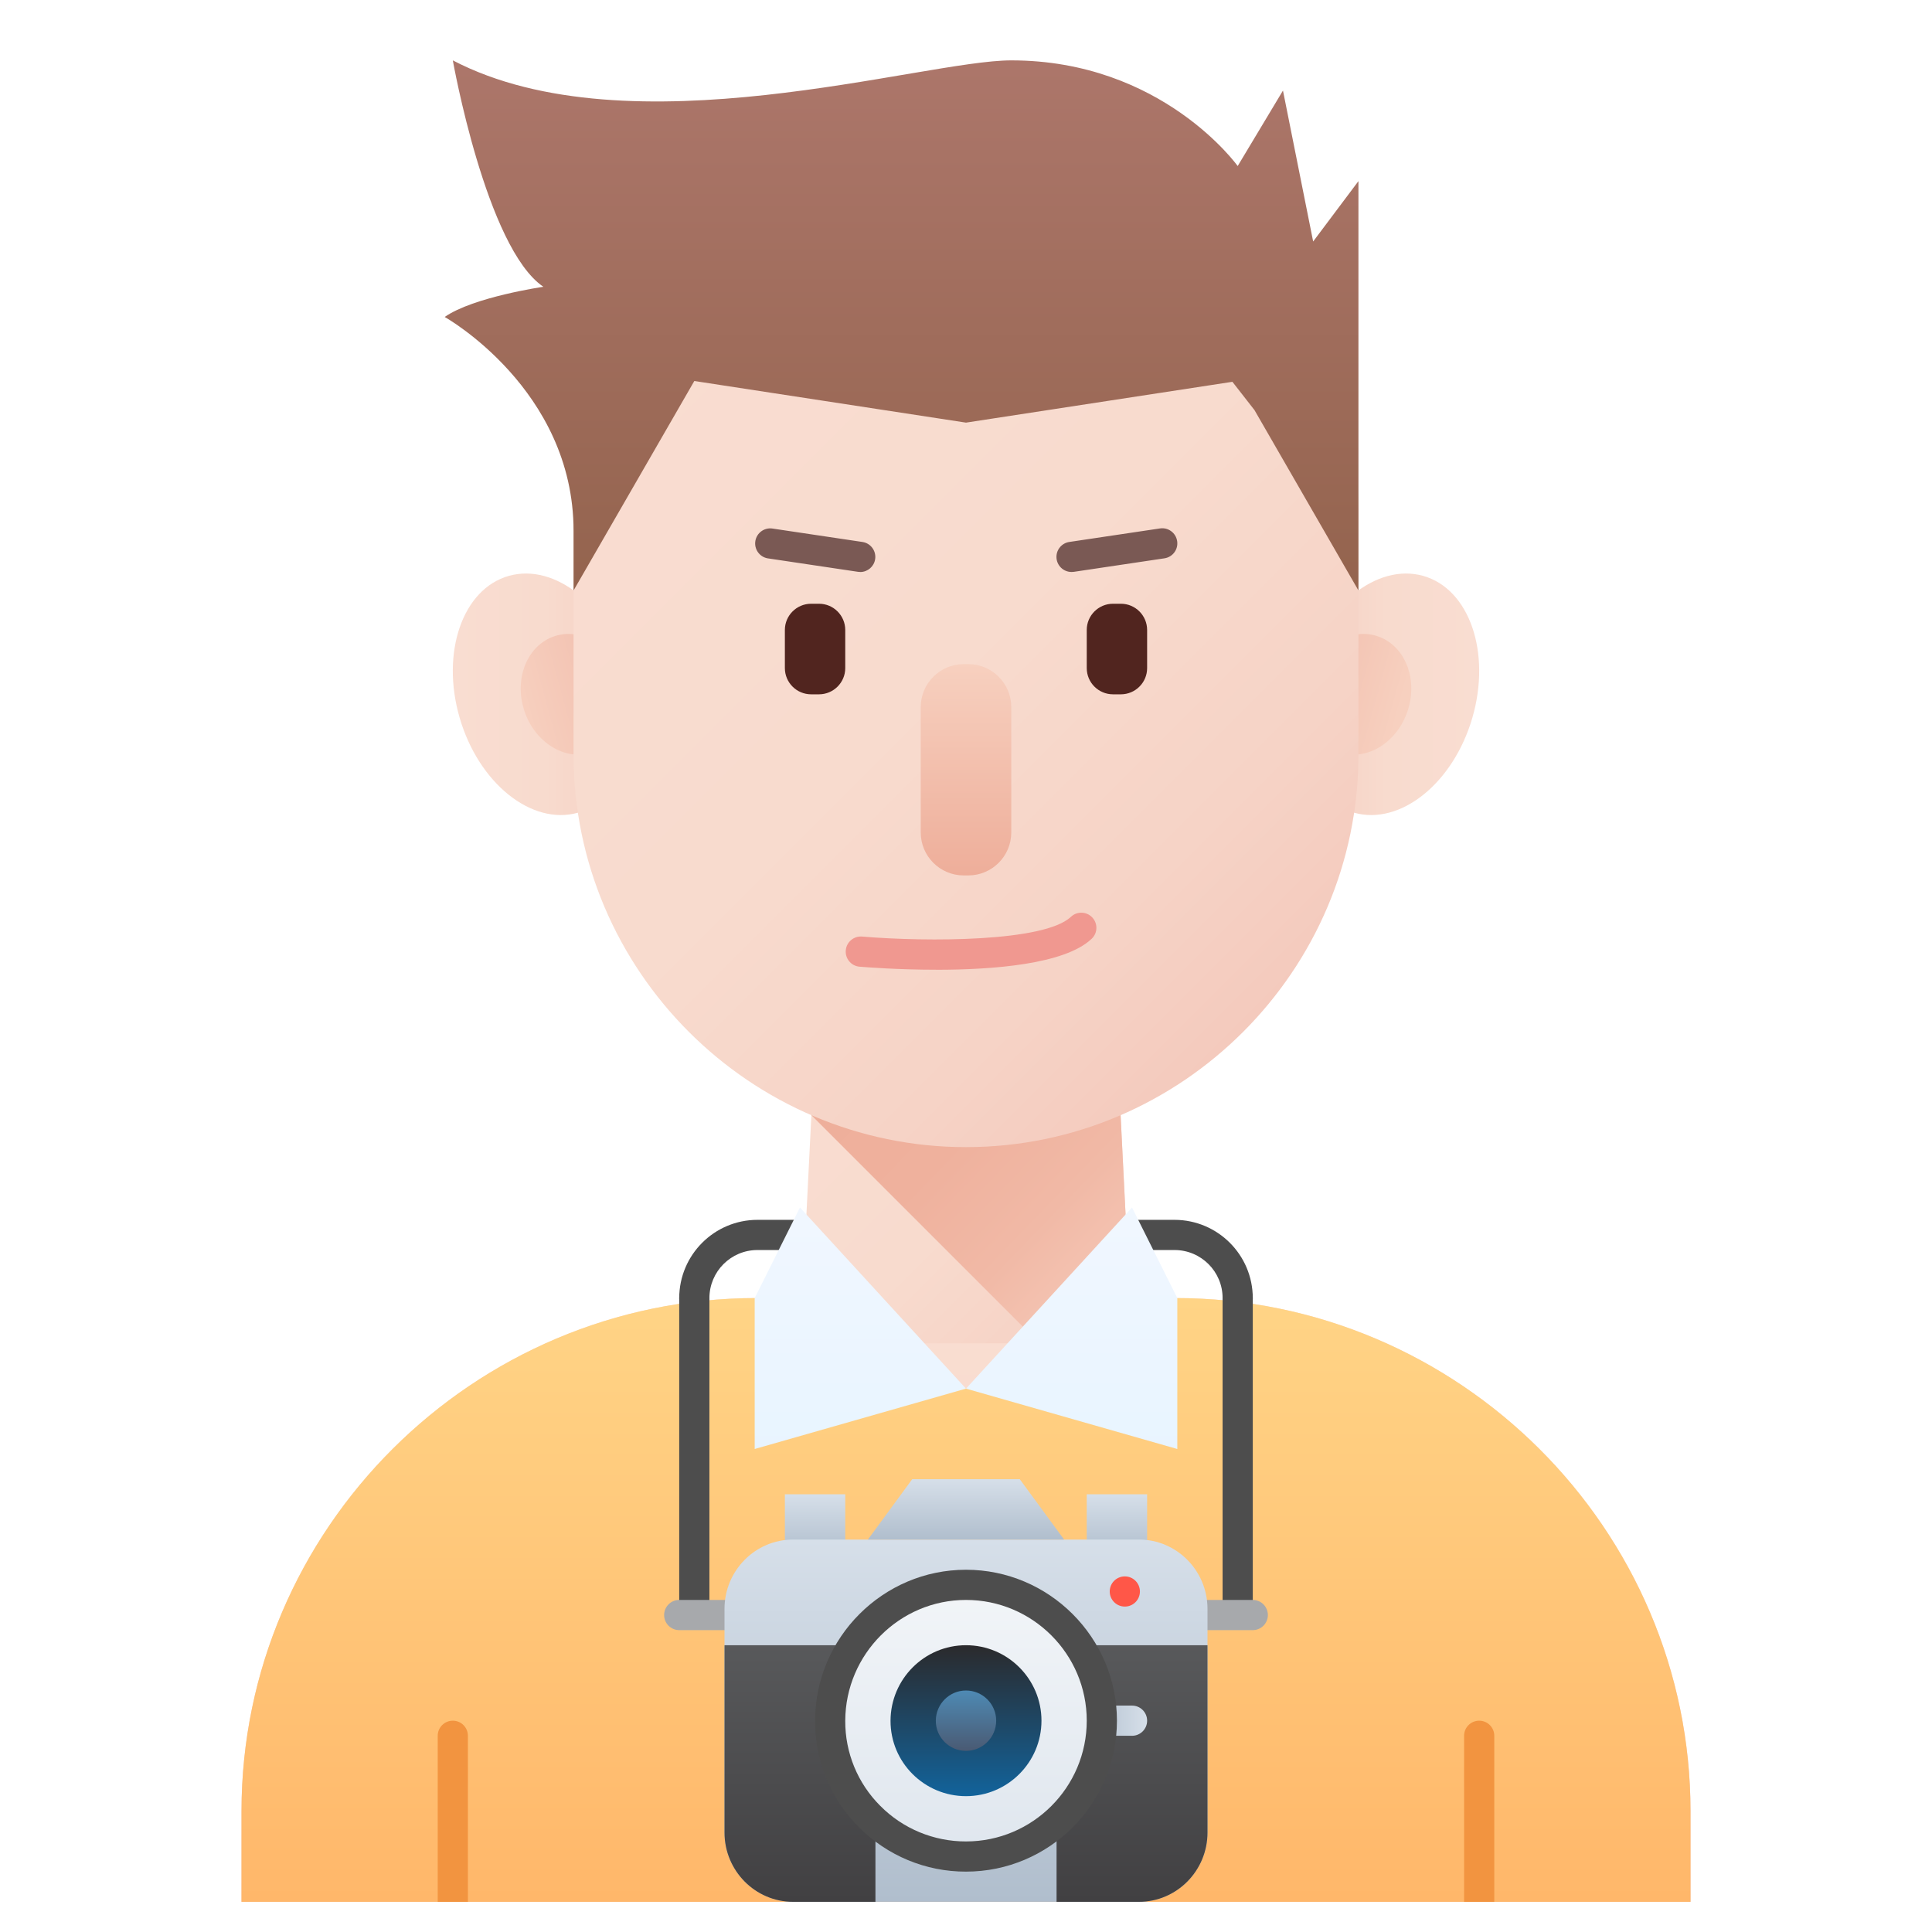 <?xml version="1.0" encoding="UTF-8"?><svg id="Layer_1" xmlns="http://www.w3.org/2000/svg" xmlns:xlink="http://www.w3.org/1999/xlink" viewBox="0 0 512 512"><defs><linearGradient id="linear-gradient" x1="-463.25" y1="640.25" x2="-463.25" y2="600.25" gradientTransform="translate(2109 2905) scale(4 -4)" gradientUnits="userSpaceOnUse"><stop offset="0" stop-color="#f9ddd1"/><stop offset=".51" stop-color="#f8dbce"/><stop offset=".82" stop-color="#f6d3c6"/><stop offset="1" stop-color="#f4cabd"/></linearGradient><linearGradient id="linear-gradient-2" x1="-497.25" y1="680.25" x2="-485.25" y2="680.25" gradientTransform="translate(2109 2905) scale(4 -4)" gradientUnits="userSpaceOnUse"><stop offset="0" stop-color="#f9ddd1"/><stop offset=".51" stop-color="#f8dbce"/><stop offset=".82" stop-color="#f6d3c6"/><stop offset="1" stop-color="#f4cabd"/></linearGradient><linearGradient id="linear-gradient-3" x1="-429.25" y1="680.25" x2="-441.25" y2="680.25" gradientTransform="translate(2109 2905) scale(4 -4)" gradientUnits="userSpaceOnUse"><stop offset="0" stop-color="#f9ddd1"/><stop offset=".51" stop-color="#f8dbce"/><stop offset=".82" stop-color="#f6d3c6"/><stop offset="1" stop-color="#f4cabd"/></linearGradient><linearGradient id="linear-gradient-4" x1="-655.64" y1="393.64" x2="-648.77" y2="393.64" gradientTransform="translate(3084.88 1008.42) rotate(-15.42) scale(4 -4)" gradientUnits="userSpaceOnUse"><stop offset="0" stop-color="#f7d0bf"/><stop offset="1" stop-color="#f1beae"/></linearGradient><linearGradient id="linear-gradient-5" x1="-2800.83" y1="985.65" x2="-2793.95" y2="985.65" gradientTransform="translate(-11477.08 1006.9) rotate(-164.57) scale(4)" gradientUnits="userSpaceOnUse"><stop offset="0" stop-color="#f7d0bf"/><stop offset="1" stop-color="#f1beae"/></linearGradient><linearGradient id="linear-gradient-6" x1="-473.5" y1="657" x2="-453" y2="636.5" gradientTransform="translate(2109 2905) scale(4 -4)" gradientUnits="userSpaceOnUse"><stop offset="0" stop-color="#f9ddd1"/><stop offset=".51" stop-color="#f8dbce"/><stop offset=".82" stop-color="#f6d3c6"/><stop offset="1" stop-color="#f4cabd"/></linearGradient><linearGradient id="linear-gradient-7" x1="-469.58" y1="660.59" x2="-449.15" y2="640.8" gradientTransform="translate(2109 2905) scale(4 -4)" gradientUnits="userSpaceOnUse"><stop offset="0" stop-color="#eeae9a"/><stop offset=".39" stop-color="#efb19d"/><stop offset=".66" stop-color="#f1b9a6"/><stop offset=".9" stop-color="#f5c7b6"/><stop offset="1" stop-color="#f7d0bf"/></linearGradient><linearGradient id="linear-gradient-8" x1="-485.61" y1="706.61" x2="-440.89" y2="661.89" gradientTransform="translate(2109 2905) scale(4 -4)" gradientUnits="userSpaceOnUse"><stop offset="0" stop-color="#f9ddd1"/><stop offset=".51" stop-color="#f8dbce"/><stop offset=".82" stop-color="#f6d3c6"/><stop offset="1" stop-color="#f4cabd"/></linearGradient><linearGradient id="linear-gradient-9" x1="-463.25" y1="640.25" x2="-463.25" y2="600.25" gradientTransform="translate(2109 2905) scale(4 -4)" gradientUnits="userSpaceOnUse"><stop offset="0" stop-color="#ffd486"/><stop offset="1" stop-color="#ffb76a"/></linearGradient><linearGradient id="linear-gradient-10" x1="-463.25" y1="682.25" x2="-463.25" y2="668.25" gradientTransform="translate(2109 2905) scale(4 -4)" gradientUnits="userSpaceOnUse"><stop offset="0" stop-color="#f7d0bf"/><stop offset="1" stop-color="#eeae9a"/></linearGradient><linearGradient id="linear-gradient-11" x1="-470.25" y1="647.17" x2="-470.25" y2="627.91" gradientTransform="translate(2109 2905) scale(4 -4)" gradientUnits="userSpaceOnUse"><stop offset="0" stop-color="#f1f7ff"/><stop offset="1" stop-color="#e7f4ff"/></linearGradient><linearGradient id="linear-gradient-12" x1="-608.75" y1="647.17" x2="-608.75" y2="627.91" gradientTransform="translate(-2151 2905) rotate(-180) scale(4)" gradientUnits="userSpaceOnUse"><stop offset="0" stop-color="#f1f7ff"/><stop offset="1" stop-color="#e7f4ff"/></linearGradient><linearGradient id="linear-gradient-13" x1="-467.52" y1="721.84" x2="-467.52" y2="686.24" gradientTransform="translate(2109 2905) scale(4 -4)" gradientUnits="userSpaceOnUse"><stop offset="0" stop-color="#ac766a"/><stop offset="1" stop-color="#93634d"/></linearGradient><linearGradient id="linear-gradient-14" x1="-453.25" y1="627.25" x2="-453.25" y2="623.25" gradientTransform="translate(2109 2905) scale(4 -4)" gradientUnits="userSpaceOnUse"><stop offset="0" stop-color="#d6dfe9"/><stop offset="1" stop-color="#b0becd"/></linearGradient><linearGradient id="linear-gradient-15" x1="-473.25" y1="627.25" x2="-473.25" y2="623.25" gradientTransform="translate(2109 2905) scale(4 -4)" gradientUnits="userSpaceOnUse"><stop offset="0" stop-color="#d6dfe9"/><stop offset="1" stop-color="#b0becd"/></linearGradient><linearGradient id="linear-gradient-16" x1="-463.25" y1="624.25" x2="-463.25" y2="600.25" gradientTransform="translate(2109 2905) scale(4 -4)" gradientUnits="userSpaceOnUse"><stop offset="0" stop-color="#d6dfe9"/><stop offset="1" stop-color="#b0becd"/></linearGradient><linearGradient id="linear-gradient-17" x1="-463.25" y1="628.25" x2="-463.25" y2="624.25" gradientTransform="translate(2109 2905) scale(4 -4)" gradientUnits="userSpaceOnUse"><stop offset="0" stop-color="#d6dfe9"/><stop offset="1" stop-color="#b0becd"/></linearGradient><linearGradient id="linear-gradient-18" x1="-463.25" y1="617.25" x2="-463.25" y2="600.25" gradientTransform="translate(2109 2905) scale(4 -4)" gradientUnits="userSpaceOnUse"><stop offset="0" stop-color="#58595b"/><stop offset="1" stop-color="#414042"/></linearGradient><linearGradient id="linear-gradient-19" x1="-451.25" y1="612.25" x2="-455.25" y2="612.25" gradientTransform="translate(2109 2905) scale(4 -4)" gradientUnits="userSpaceOnUse"><stop offset="0" stop-color="#d6dfe9"/><stop offset="1" stop-color="#b0becd"/></linearGradient><linearGradient id="linear-gradient-20" x1="-463.25" y1="621.25" x2="-463.25" y2="603.25" gradientTransform="translate(2109 2905) scale(4 -4)" gradientUnits="userSpaceOnUse"><stop offset="0" stop-color="#f2f5f8"/><stop offset="1" stop-color="#dfe6ee"/></linearGradient><linearGradient id="linear-gradient-21" x1="-463.25" y1="607.25" x2="-463.25" y2="617.25" gradientTransform="translate(2109 2905) scale(4 -4)" gradientUnits="userSpaceOnUse"><stop offset="0" stop-color="#12639b"/><stop offset="1" stop-color="#2b2a2c"/></linearGradient><linearGradient id="linear-gradient-22" x1="-463.25" y1="614.25" x2="-463.25" y2="610.25" gradientTransform="translate(2109 2905) scale(4 -4)" gradientUnits="userSpaceOnUse"><stop offset="0" stop-color="#4e8ab4"/><stop offset="1" stop-color="#4a5a73"/></linearGradient></defs><path d="m328,348c-2.21,0-4-1.79-4-4,0-7.03-5.7-12.72-12.73-12.73h-110.54c-7.03,0-12.72,5.7-12.73,12.73,0,2.21-1.79,4-4,4s-4-1.79-4-4c.02-11.44,9.29-20.72,20.73-20.73h110.54c11.44.02,20.72,9.29,20.73,20.73,0,2.21-1.79,4-4,4Z" fill="#4d4d4d"/><path d="m311.56,344h-111.11c-75.04,0-136.44,61.2-136.44,136v24h384v-24c0-74.8-61.4-136-136.44-136Z" fill="url(#linear-gradient)"/><path d="m166.18,177.77c5.05,17.33-.8,34.17-13.05,37.61-12.25,3.44-26.28-7.82-31.32-25.16s.8-34.17,13.05-37.61c12.26-3.44,26.28,7.82,31.32,25.16Z" fill="url(#linear-gradient-2)"/><path d="m345.82,177.77c-5.05,17.33.8,34.17,13.05,37.61,12.25,3.44,26.28-7.82,31.32-25.16s-.8-34.17-13.05-37.61c-12.26-3.44-26.28,7.82-31.32,25.16Z" fill="url(#linear-gradient-3)"/><path d="m165.28,180.42c2.44,8.61-1.53,17.19-8.87,19.17-7.34,1.98-15.26-3.4-17.7-12.01-2.44-8.61,1.53-17.19,8.87-19.17s15.26,3.4,17.7,12.01Z" fill="url(#linear-gradient-4)"/><path d="m346.72,180.42c-2.44,8.61,1.53,17.19,8.87,19.17,7.34,1.98,15.26-3.4,17.7-12.01,2.44-8.61-1.53-17.19-8.87-19.17s-15.26,3.4-17.7,12.01Z" fill="url(#linear-gradient-5)"/><path d="m300,356h-88l4-80h80l4,80Z" fill="url(#linear-gradient-6)"/><path d="m296,276h-80l-.98,19.53,60.47,60.47h24.5l-4-80Z" fill="url(#linear-gradient-7)"/><path d="m256,304c-57.2,0-104-46.8-104-104v-64c0-57.2,46.8-104,104-104s104,46.8,104,104v64c0,57.2-46.8,104-104,104Z" fill="url(#linear-gradient-8)"/><path d="m311.56,344l-55.56,24-55.56-24c-75.04,0-136.44,61.2-136.44,136v24h384v-24c0-74.8-61.4-136-136.44-136Z" fill="url(#linear-gradient-9)"/><path d="m217.05,184h-2.11c-3.83-.01-6.94-3.12-6.94-6.95v-10.11c0-3.82,3.12-6.94,6.95-6.94h2.11c3.82,0,6.94,3.12,6.94,6.95v10.11c0,3.82-3.12,6.94-6.95,6.94Zm80,0h-2.11c-3.83-.01-6.94-3.12-6.94-6.95v-10.11c0-3.82,3.12-6.94,6.95-6.94h2.11c3.82,0,6.94,3.12,6.94,6.95v10.11c0,3.82-3.12,6.94-6.95,6.94Z" fill="#51251f"/><path d="m256.63,232h-1.26c-6.27-.02-11.35-5.1-11.37-11.37v-33.26c.02-6.27,5.1-11.35,11.37-11.37h1.26c6.27.02,11.35,5.1,11.37,11.37v33.26c-.02,6.27-5.1,11.35-11.37,11.37Z" fill="url(#linear-gradient-10)"/><path d="m228,151.58c-.2,0-.4-.01-.6-.04l-24-3.58c-2.17-.4-3.61-2.49-3.21-4.66.38-2.07,2.3-3.49,4.39-3.25l24,3.58c2.18.34,3.68,2.39,3.34,4.57-.3,1.94-1.96,3.37-3.92,3.39Zm55.99,0c-2.21.01-4.01-1.77-4.02-3.98-.01-2,1.46-3.7,3.44-3.98l24-3.58c2.19-.33,4.22,1.18,4.55,3.37.33,2.19-1.18,4.22-3.37,4.55h0l-24,3.58c-.2.03-.4.04-.6.04h0Z" fill="#7a5954"/><path d="m248.12,256.99c-10.07,0-18.43-.65-20.45-.82-2.2-.25-3.77-2.24-3.52-4.44.24-2.1,2.08-3.65,4.19-3.54,17.68,1.48,48.36,1.39,55.42-5.18,1.58-1.54,4.12-1.51,5.66.08,1.54,1.58,1.51,4.12-.08,5.66-.04.04-.08.08-.13.12-7.15,6.68-26.03,8.13-41.09,8.13h0Z" fill="#f09890"/><path d="m212,320l44,48-56,16v-40l12-24Z" fill="url(#linear-gradient-11)"/><path d="m300,320l-44,48,56,16v-40l-12-24Z" fill="url(#linear-gradient-12)"/><path d="m348,64l-8-40-12,20s-20-28-60-28c-23.58,0-101.01,24.5-148,0,0,0,8.84,49.73,24,60,0,0-18.57,2.7-26.15,8,0,0,34.15,19.12,34.15,56.72v15.76l32-55.51,72,11.03,70.6-10.82,5.85,7.5,27.55,47.8V48l-12,16Z" fill="url(#linear-gradient-13)"/><path d="m184,428c-2.21,0-4-1.79-4-4v-80c0-2.21,1.79-4,4-4s4,1.79,4,4v80c0,2.21-1.79,4-4,4Zm144,0c-2.21,0-4-1.79-4-4v-80c0-2.21,1.79-4,4-4s4,1.79,4,4v80c0,2.21-1.79,4-4,4Z" fill="#4d4d4d"/><path d="m192,432h-12c-2.21,0-4-1.79-4-4s1.79-4,4-4h12c2.21,0,4,1.79,4,4s-1.79,4-4,4Zm140,0h-12c-2.21,0-4-1.79-4-4s1.79-4,4-4h12c2.21,0,4,1.79,4,4s-1.79,4-4,4Z" fill="#a7a9ac"/><path d="m288,396h16v16h-16v-16Z" fill="url(#linear-gradient-14)"/><path d="m208,396h16v16h-16v-16Z" fill="url(#linear-gradient-15)"/><path d="m301.84,504h-91.68c-10.01,0-18.16-8.24-18.16-18.37v-59.26c0-10.13,8.15-18.37,18.16-18.37h91.68c10.01,0,18.16,8.24,18.16,18.37v59.26c0,10.13-8.15,18.37-18.16,18.37Z" fill="url(#linear-gradient-16)"/><path d="m270.25,392h-28.5l-11.75,16h52l-11.75-16Z" fill="url(#linear-gradient-17)"/><circle cx="298.09" cy="421.76" r="4" fill="#ff5748"/><path d="m192,485.63c0,10.13,8.15,18.37,18.16,18.37h21.84v-68h-40v49.63Zm88-49.63v68h21.84c10.01,0,18.16-8.24,18.16-18.37v-49.63h-40Z" fill="url(#linear-gradient-18)"/><path d="m300,460h-12v-8h12c2.21,0,4,1.79,4,4s-1.79,4-4,4Z" fill="url(#linear-gradient-19)"/><path d="m256,492c-19.93,0-36.07-16.15-36-36,.07-19.85,16.15-36,36-36s36,16.15,36,36-16.15,36-36,36Z" fill="url(#linear-gradient-20)"/><path d="m256,496c-10.66.03-20.88-4.22-28.38-11.78-7.5-7.48-11.68-17.65-11.62-28.24.08-22.05,18.02-39.98,40-39.98s40,17.94,40,40-17.94,40-40,40Zm0-72c-17.58,0-31.93,14.36-32,32.01-.05,8.46,3.29,16.59,9.28,22.56,6,6.06,14.19,9.45,22.72,9.43,17.65,0,32-14.36,32-32s-14.36-32-32-32Z" fill="#4d4d4d"/><path d="m256,476c-11.07,0-20.04-8.97-20-20s8.97-20,20-20,20,8.97,20,20-8.97,20-20,20Z" fill="url(#linear-gradient-21)"/><path d="m256,464c-4.43,0-8.02-3.59-8-8s3.59-8,8-8,8,3.59,8,8-3.59,8-8,8Z" fill="url(#linear-gradient-22)"/><path d="m124,504h-8v-44c0-2.21,1.79-4,4-4s4,1.79,4,4v44Zm272,0h-8v-44c0-2.21,1.79-4,4-4s4,1.79,4,4v44Z" fill="#f29440"/></svg>